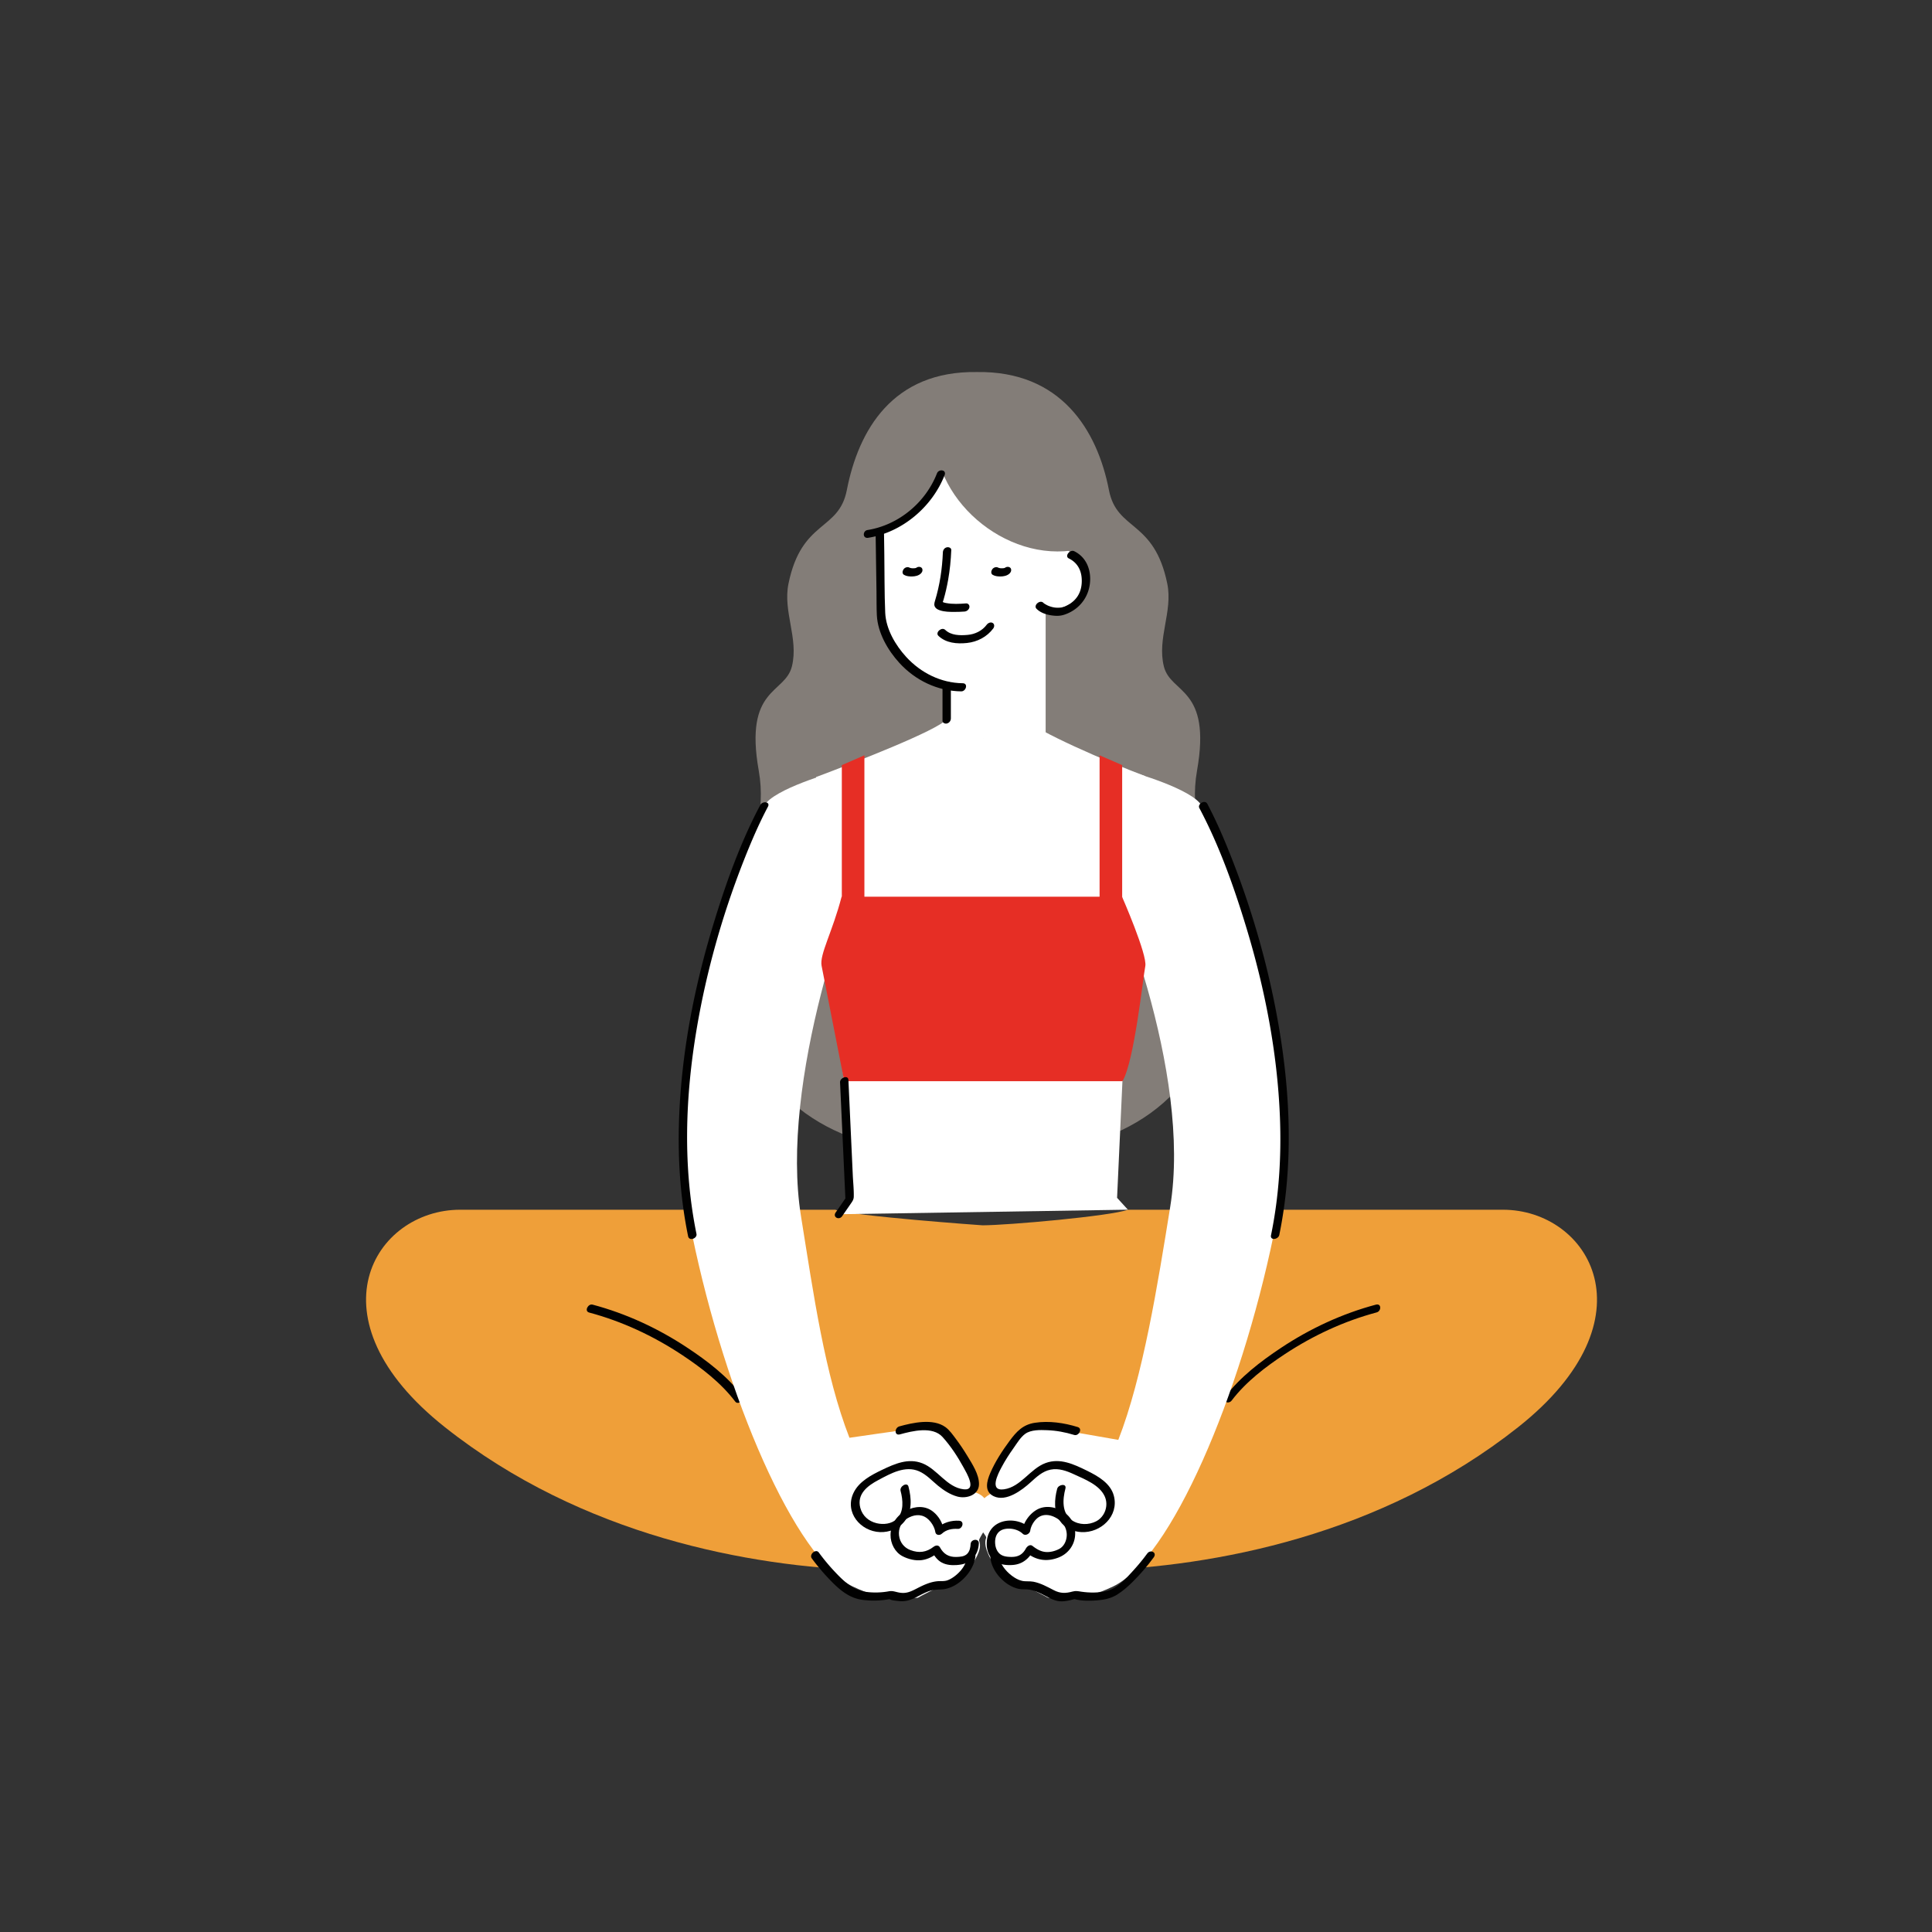 <?xml version="1.0" encoding="UTF-8"?>
<svg xmlns="http://www.w3.org/2000/svg" viewBox="0 0 425.2 425.2">
  <rect x="0" y="0" width="425.2" height="425.2" fill="#333333" stroke="none"/>
  <path fill="#837d78" d="M263.44 169.63c3.27-18.45-5.79-16.84-7.3-22.99-1.51-6.15 2.01-12.03.76-18.18-2.9-14.15-11.07-11.5-12.84-20.59-2.56-13.22-10.58-26.28-29.08-25.99-18.51-.28-26.04 12.78-28.61 25.99-1.76 9.09-9.94 6.44-12.84 20.59-1.26 6.15 2.27 12.03.76 18.18s-10.57 4.54-7.3 22.99c3.27 18.45-12.33 30.21-4.03 55.34 8.31 25.13 31.71 28.34 43.8 29.14h16.91c12.08-.8 35.49-4.01 43.8-29.14 8.3-25.13-7.3-36.89-4.03-55.34z"></path>
  <path fill="#fff" d="M192.88 114.85l1.02 20.44c.4 4.28 3.19 8.8 6.47 11.58 2.88 2.43 6.62 4.4 11.34 4.4 10.15 0 15.67-8.71 16.45-10.53.78-1.82 2.39-6.98 2.39-6.98s8.12 1.01 8.47-5.51c.42-7.84-9.89-9.22-9.89-9.22L213.6 98.29l-13.27 4.16-7.45 12.4z"></path>
  <path fill="#fff" d="M208.23 129.16h21.9v33.28h-21.9z"></path>
  <path fill="#010101" d="M207.51 121.57c-.14 3.58-.68 7.21-1.73 10.65-.16.51-.28 1.01.08 1.48.26.34.66.51 1.06.64.99.32 2.11.33 3.14.33.74 0 1.48-.02 2.22-.08.5-.04.98-.42 1.07-.93.08-.46-.26-.9-.75-.86-1.43.11-2.97.19-4.37-.08-.19-.04-.39-.08-.58-.15.01.01-.25-.12-.22-.11.12.04-.04.01-.02-.03 0-.01.04.01.04.07-.01-.15 0 .17 0 .18-.02-.03.16-.54.22-.73.41-1.41.73-2.84.99-4.28.39-2.19.61-4.39.7-6.61.02-.51-.6-.71-1-.6-.53.13-.83.6-.85 1.11zM206.53 139.94c1.68 1.6 4.07 1.8 6.28 1.57 2.29-.24 4.41-1.35 5.79-3.2.27-.36.31-.95-.13-1.21s-1.02.01-1.3.38c-1 1.34-2.56 2.11-4.22 2.25-1.67.15-3.63.13-4.92-1.1-.77-.74-2.27.57-1.5 1.31zM198.97 126.52c.51.3 1.17.36 1.75.35.66-.01 1.41-.16 1.91-.62.18-.17.34-.39.38-.64.03-.2 0-.47-.15-.62-.35-.36-.94-.28-1.29.04-.03.02-.05.05-.08.07.07-.05.15-.1.22-.15-.07.04-.14.08-.21.11.08-.03.16-.06.23-.1-.14.05-.29.09-.44.11.08-.01.16-.02.24-.04-.31.05-.61.05-.92.03.08.01.15.01.23.02-.25-.02-.49-.07-.73-.16.07.03.14.05.2.08-.06-.02-.11-.05-.16-.08-.43-.25-1.04-.01-1.3.38s-.34.96.12 1.22zM218.49 126.52c.51.3 1.17.36 1.75.35.66-.01 1.41-.16 1.91-.62.18-.17.34-.39.38-.64.03-.2 0-.47-.15-.62-.35-.36-.94-.28-1.29.04-.03.02-.05.05-.08.07.07-.05.15-.1.22-.15-.07.04-.14.08-.21.11.08-.03.16-.06.23-.1-.14.05-.29.09-.44.11.08-.01.16-.02.24-.04-.31.05-.61.05-.92.03.08.01.15.01.23.02-.25-.02-.49-.07-.73-.16.07.03.14.05.2.08-.06-.02-.11-.05-.16-.08-.43-.25-1.04-.01-1.3.38s-.33.96.12 1.22z"></path>
  <path fill="#ef9f39" d="M330.76 266.24h-82.53c-3.77 1.4-26.32 3.41-31.98 3.43-.08 0-28.67-2.04-32.44-3.43h-82.53c-18.91 0-33.63 23.9-3.36 47.86 30.26 23.96 67.08 30.68 93.14 31.52l25.35-8.71 24.56 8.71c26.06-.84 62.88-7.57 93.14-31.52 30.27-23.96 15.56-47.86-3.35-47.86z"></path>
  <path fill="#010101" d="M129.67 288.87c7.23 1.93 14.08 5.13 20.32 9.25 4.32 2.86 8.67 6.18 11.83 10.35.64.85 2.16-.46 1.51-1.31-3.24-4.27-7.74-7.7-12.17-10.62-6.35-4.2-13.36-7.45-20.73-9.41-.98-.28-1.92 1.43-.76 1.74zM302.81 287.13c-7.43 1.98-14.51 5.27-20.91 9.53-4.47 2.97-8.98 6.42-12.25 10.73-.79 1.04.71 1.77 1.43.83 3.12-4.11 7.47-7.42 11.75-10.24 6.19-4.07 12.98-7.23 20.14-9.14 1.06-.27 1.11-2.04-.16-1.71z"></path>
  <g fill="#837d78">
    <path d="M185.02 117.36c11.19 2.34 22.63-7.54 23.15-18.21l-9.1-.52-14.05 18.73z"></path>
    <path d="M240.3 120.11c-16 5.54-33.73-8.12-34.47-23.26l12.92-.74 21.55 24z"></path>
  </g>
  <path fill="#fff" d="M186.95 316.43c-5.43-13.9-7.89-31.54-10.66-48.73-4.76-29.55 10.84-73.07 17.23-85.05l-9.84-12.79s-13.52 3.76-15.53 7.51c-6.39 11.98-23.81 55.72-15.81 94.44 7.32 35.4 22.58 71.27 35.34 77.35 3.94 1.88 5.3 1.88 7 1.71 1.7-.17 6.8 1.19 7.49.68s11.23-5.44 11.57-6.63c.34-1.19 2.6-3.64 1.75-5.85-.26-.67 3.22-3.81 1.77-8.23-.9-2.76-4.42-2.46-3.6-3.01 1.06-.71 1.06-1.76 1.06-1.76s-6.18-12.67-11.28-11.99c-5.1.69-16.49 2.35-16.49 2.35z"></path>
  <path fill="#010101" d="M198.06 315.68c2.73-.75 7.17-1.85 9.37.57 1.81 2 3.35 4.36 4.64 6.72.64 1.17 3.02 5.13.02 4.8-3.72-.42-5.76-4.42-9.09-5.72-3.09-1.22-6.07.1-8.87 1.44-2.4 1.15-5.13 2.58-6.31 5.12-1.98 4.26 1.58 8.41 5.84 8.58 2.03.08 4.09-.72 5.38-2.33 1.76-2.19 1.57-5.13.9-7.69-.28-1.07-2-.05-1.74.94.53 2 .79 4.63-.85 6.2-1.15 1.1-2.94 1.28-4.43.92-1.75-.43-3.11-1.61-3.58-3.37-.81-3.06 1.59-4.87 4.01-6.15 2.67-1.42 5.89-3.25 8.93-1.9 1.63.72 2.8 2.05 4.15 3.16 1.26 1.03 2.69 1.97 4.28 2.4 1.97.53 4.72-.29 4.75-2.72.03-2.16-1.49-4.45-2.56-6.22-.77-1.27-1.59-2.5-2.48-3.69-.69-.92-1.42-1.99-2.36-2.67-2.73-1.96-7.19-.96-10.15-.14-1.07.33-1.11 2.1.15 1.75z"></path>
  <path fill="#010101" d="M213.62 339.79c-.04.77-.19 1.59-.74 2.16-.62.64-1.57.68-2.41.71-1.67.04-2.8-.64-3.6-2.1-.31-.57-.94-.49-1.4-.14-1.59 1.23-3.23 1.44-5.12.72-1.4-.53-2.31-1.72-2.49-3.21-.17-1.5.46-2.93 1.76-3.72 1.37-.84 2.99-1.11 4.35-.1.94.7 1.71 1.97 1.88 3.07.11.72.97.8 1.45.35.94-.88 2.23-1.13 3.48-1.05 1.05.07 1.57-1.71.32-1.79-1.74-.12-3.58.41-4.86 1.62.48.12.97.24 1.45.35-.24-1.53-1.12-3-2.32-3.96-1.76-1.41-4.01-1.25-5.94-.26-2.05 1.05-3.42 3.02-3.44 5.35-.02 1.87.95 3.83 2.65 4.71 1.28.66 2.83 1.04 4.26.85 1.38-.19 2.55-.86 3.63-1.7-.47-.05-.93-.09-1.4-.14.52.96 1.17 1.87 2.15 2.39 1 .53 2.17.62 3.28.54 1.31-.09 2.55-.42 3.49-1.39.87-.89 1.31-2.09 1.37-3.32.08-1.26-1.75-.99-1.8.06z"></path>
  <path fill="#010101" d="M178.66 342.97c1.17 1.6 2.46 3.12 3.82 4.55 2.02 2.12 4.22 4.14 7.21 4.56 1.84.26 3.71.24 5.55-.05.21-.03.43-.06.64-.11.49-.13-.08.08-.16-.03.26.31 1.41.39 1.79.44 1.68.25 2.91-.16 4.37-.93.88-.46 1.76-.94 2.71-1.26.95-.32 1.82-.28 2.8-.35 3.42-.25 6.91-3.88 7.28-7.24.14-1.25-1.71-.98-1.82.06-.17 1.56-1.13 2.91-2.29 3.92-.59.51-1.26.97-1.99 1.25-.71.26-1.37.17-2.1.21-1.63.11-3.17.82-4.6 1.56-1.48.76-2.49 1.28-4.21.9-.79-.17-1.27-.38-2.06-.23-1.6.29-3.27.34-4.89.14-2.83-.35-4.79-2.15-6.7-4.15a44.662 44.662 0 0 1-3.82-4.55c-.64-.86-2.16.44-1.53 1.31z"></path>
  <path fill="#fff" d="M246.12 316.89c5.43-13.9 8.66-34.12 11.43-51.32 4.76-29.55-12.04-70.95-18.43-82.92l9.84-12.79s13.52 3.76 15.53 7.51c6.39 11.98 23.81 55.72 15.81 94.44-7.32 35.4-22.58 71.27-35.34 77.35-3.94 1.88-5.3 1.88-7 1.71-1.7-.17-6.8 1.19-7.49.68s-11.23-5.44-11.57-6.63c-.34-1.19-2.72-4.25-1.87-6.46.26-.67-2.96-2.55-1.52-6.97.9-2.76 4.29-3.1 3.46-3.66-1.06-.71-1.06-1.76-1.06-1.76s6.18-12.67 11.28-11.99c5.1.69 16.93 2.81 16.93 2.81z"></path>
  <path fill="#010101" d="M237.19 314.07c-2.98-.93-6.33-1.42-9.44-.94-2.65.41-4.04 1.94-5.57 4-1.62 2.19-3.16 4.55-4.24 7.06-.75 1.76-1.41 4.07.77 5.11 2.73 1.3 6.22-1.35 8.1-3.06 1.3-1.18 2.62-2.44 4.41-2.8 1.78-.36 3.54.28 5.13 1.02 2.35 1.09 5.59 2.31 6.76 4.82.94 2.01.08 4.52-1.86 5.53-1.63.85-3.79.84-5.33-.22-2.28-1.56-2.06-4.62-1.44-6.98.32-1.21-1.56-.93-1.82.06-.61 2.32-.79 4.97.61 7.05 1.06 1.57 2.88 2.38 4.74 2.47 4.26.21 8.29-3.54 7.13-7.99-.72-2.78-3.54-4.36-5.94-5.54-2.84-1.39-5.88-2.84-9.06-1.68-3.43 1.25-5.45 5.26-9.17 5.79-3.36.48-1.29-3.46-.57-4.81.79-1.5 1.72-2.93 2.7-4.31.72-1.02 1.52-2.37 2.55-3.1 1.27-.91 3.3-.85 4.78-.79 2.03.07 4.05.45 5.99 1.05.98.31 1.92-1.39.77-1.74z"></path>
  <path fill="#010101" d="M226.04 341.82c2.12 1.64 4.46 1.93 6.96.95 1.96-.78 3.35-2.5 3.59-4.62.25-2.16-.69-4.21-2.52-5.4-1.84-1.19-4.22-1.57-6.13-.34-1.52.98-2.71 2.72-3 4.53.55-.23 1.11-.46 1.66-.69-2.38-2.27-7.13-2.25-8.81.87-.86 1.61-.87 3.81.1 5.37 1.06 1.71 3.14 2.08 5.03 1.93 2.12-.17 3.54-1.39 4.53-3.21a.748.748 0 0 0-.46-1.07c-.52-.14-.99.26-1.22.68-.75 1.37-1.77 1.87-3.31 1.83-.86-.02-1.77-.11-2.45-.7-.58-.51-.88-1.27-.97-2.02-.19-1.6.4-3.06 2.06-3.41 1.34-.28 2.98.07 3.98 1.03.57.55 1.55.04 1.66-.69.14-.91.67-1.91 1.39-2.59 1.12-1.06 2.59-1.04 3.93-.4 1.53.72 2.62 2 2.71 3.73.06 1.25-.49 2.66-1.63 3.28-.97.52-2.21.83-3.3.65-1-.16-1.85-.71-2.64-1.32-.8-.6-2.05.92-1.16 1.61z"></path>
  <path fill="#010101" d="M252.5 341.89c-.94 1.29-1.97 2.53-3.04 3.71-1.55 1.71-3.5 3.94-5.82 4.53-1.8.46-3.85.44-5.68.17-.73-.11-1.19-.23-1.91-.03-1.53.42-2.69.44-4.11-.29-1.44-.74-2.89-1.56-4.5-1.87-.83-.16-1.68-.01-2.5-.19-.83-.18-1.61-.64-2.28-1.15-1.39-1.06-2.66-2.67-2.86-4.45-.13-1.19-1.95-.5-1.84.52.33 3.07 3.19 6.17 6.2 6.84.77.17 1.55.04 2.32.16 1.09.16 2.1.63 3.08 1.12 1.36.68 2.6 1.52 4.18 1.47.75-.02 1.52-.17 2.24-.37.13-.04.52-.09.62-.19-.16.15-.64-.06-.09.08 1.49.39 3.23.39 4.75.28 1.64-.12 3.19-.41 4.6-1.28 1.26-.79 2.39-1.79 3.44-2.83 1.67-1.66 3.23-3.47 4.62-5.38.78-1.07-.72-1.8-1.42-.85z"></path>
  <path fill="#fff" d="M216.45 162.44l9.37-4.1c1.83 2.35 17.86 9.33 26.23 12.47l-2.35 41.57-2.66 25.36-1.19 25.88 2.38 2.61-63.59 1 2.35-3.4-1.19-25.88-3.85-25.36-2.35-41.57c8.37-3.14 26.79-10.3 28.62-12.65l8.23 4.07z"></path>
  <path fill="#e62e25" d="M185.8 237.95h61.24c2.59-4.32 4.52-22.82 5.02-25.31.5-2.48-5.12-15.29-5.12-15.29h-61.72c-1.99 7.7-4.9 12.74-4.4 15.22s4.98 25.38 4.98 25.38z"></path>
  <path fill="#e62e25" d="M190.24 198.84h-4.97v-30.45l4.97-2.16zM242 198.84h4.97v-30.45l-4.97-2.16z"></path>
  <path fill="#010101" d="M167.32 177.18c-4.43 8.34-7.64 17.42-10.38 26.43-4.18 13.78-6.95 28.06-7.48 42.47-.32 8.71.23 17.45 1.98 25.99.24 1.17 2.05.49 1.84-.52-3.04-14.9-2.46-30.31.07-45.24 2.13-12.53 5.61-24.86 10.25-36.69 1.61-4.1 3.34-8.17 5.4-12.06.61-1.13-1.17-1.34-1.68-.38zM185.35 267.65c.63-.92 1.27-1.83 1.9-2.75.35-.51.63-.89.65-1.52.04-1.59-.15-3.23-.22-4.82-.25-5.51-.51-11.03-.76-16.54-.07-1.44-.13-2.89-.2-4.33-.05-1.19-1.89-.5-1.84.52.35 7.55.7 15.1 1.04 22.65l.15 3.24.21-.67-2.35 3.4c-.74 1.06.75 1.79 1.42.82zM263.96 177.85c4.37 8.22 7.55 17.16 10.26 26.04 4.15 13.61 6.91 27.75 7.47 41.99.34 8.7-.21 17.43-1.96 25.97-.25 1.23 1.61.96 1.82-.06 3.06-14.97 2.49-30.5-.04-45.49-2.14-12.7-5.66-25.21-10.35-37.2-1.62-4.14-3.37-8.26-5.45-12.19-.54-1-2.23.03-1.75.94zM235.23 122.9c1.72.84 2.66 2.35 2.82 4.25.13 1.51-.15 3.08-1.05 4.3-.35.47-.65.78-1.16 1.17-.26.2-.21.17-.54.36-.21.13-.43.24-.65.35-.09.04-.19.09-.28.13-.25.11.05-.01-.09.04-.16.06-.32.12-.48.17-.11.03-.35.08-.39.08-.94.1-2.05-.12-2.89-.52a7.15 7.15 0 0 1-.76-.44.7.7 0 0 1-.1-.08c-.16-.12.14.12.03.02l-.06-.06c-.75-.76-2.26.55-1.51 1.31 1 1.02 2.58 1.42 3.95 1.53 1.14.09 1.92-.08 2.93-.52 3.1-1.35 4.95-4.28 4.93-7.65-.02-2.56-1.16-4.88-3.52-6.03-.93-.45-2.18 1.1-1.18 1.59zM191.08 118.36c7.47-1.2 14.07-6.78 16.81-13.79.47-1.21-1.28-1.42-1.68-.39-2.51 6.43-8.44 11.37-15.28 12.47-1.1.17-1.13 1.92.15 1.71z"></path>
  <path fill="#010101" d="M192.71 117.46c.06 4.23.13 8.45.19 12.68.03 1.76-.01 3.53.08 5.29.2 3.85 2.41 7.68 4.96 10.47 3.52 3.85 8.39 6.19 13.62 6.26 1.05.01 1.58-1.78.32-1.79-4.78-.06-9.22-2.28-12.43-5.78-2.38-2.59-4.47-6.15-4.63-9.75-.19-4.34-.13-8.71-.2-13.06-.02-1.61-.05-3.22-.07-4.84-.02-1.18-1.86-.5-1.84.52z"></path>
  <path fill="#010101" d="M207.43 151.17v7.45c0 .5.58.72 1 .6.51-.14.84-.6.84-1.12v-6.53-.92c0-.5-.58-.72-1-.6-.51.14-.84.61-.84 1.12z"></path>
</svg>
